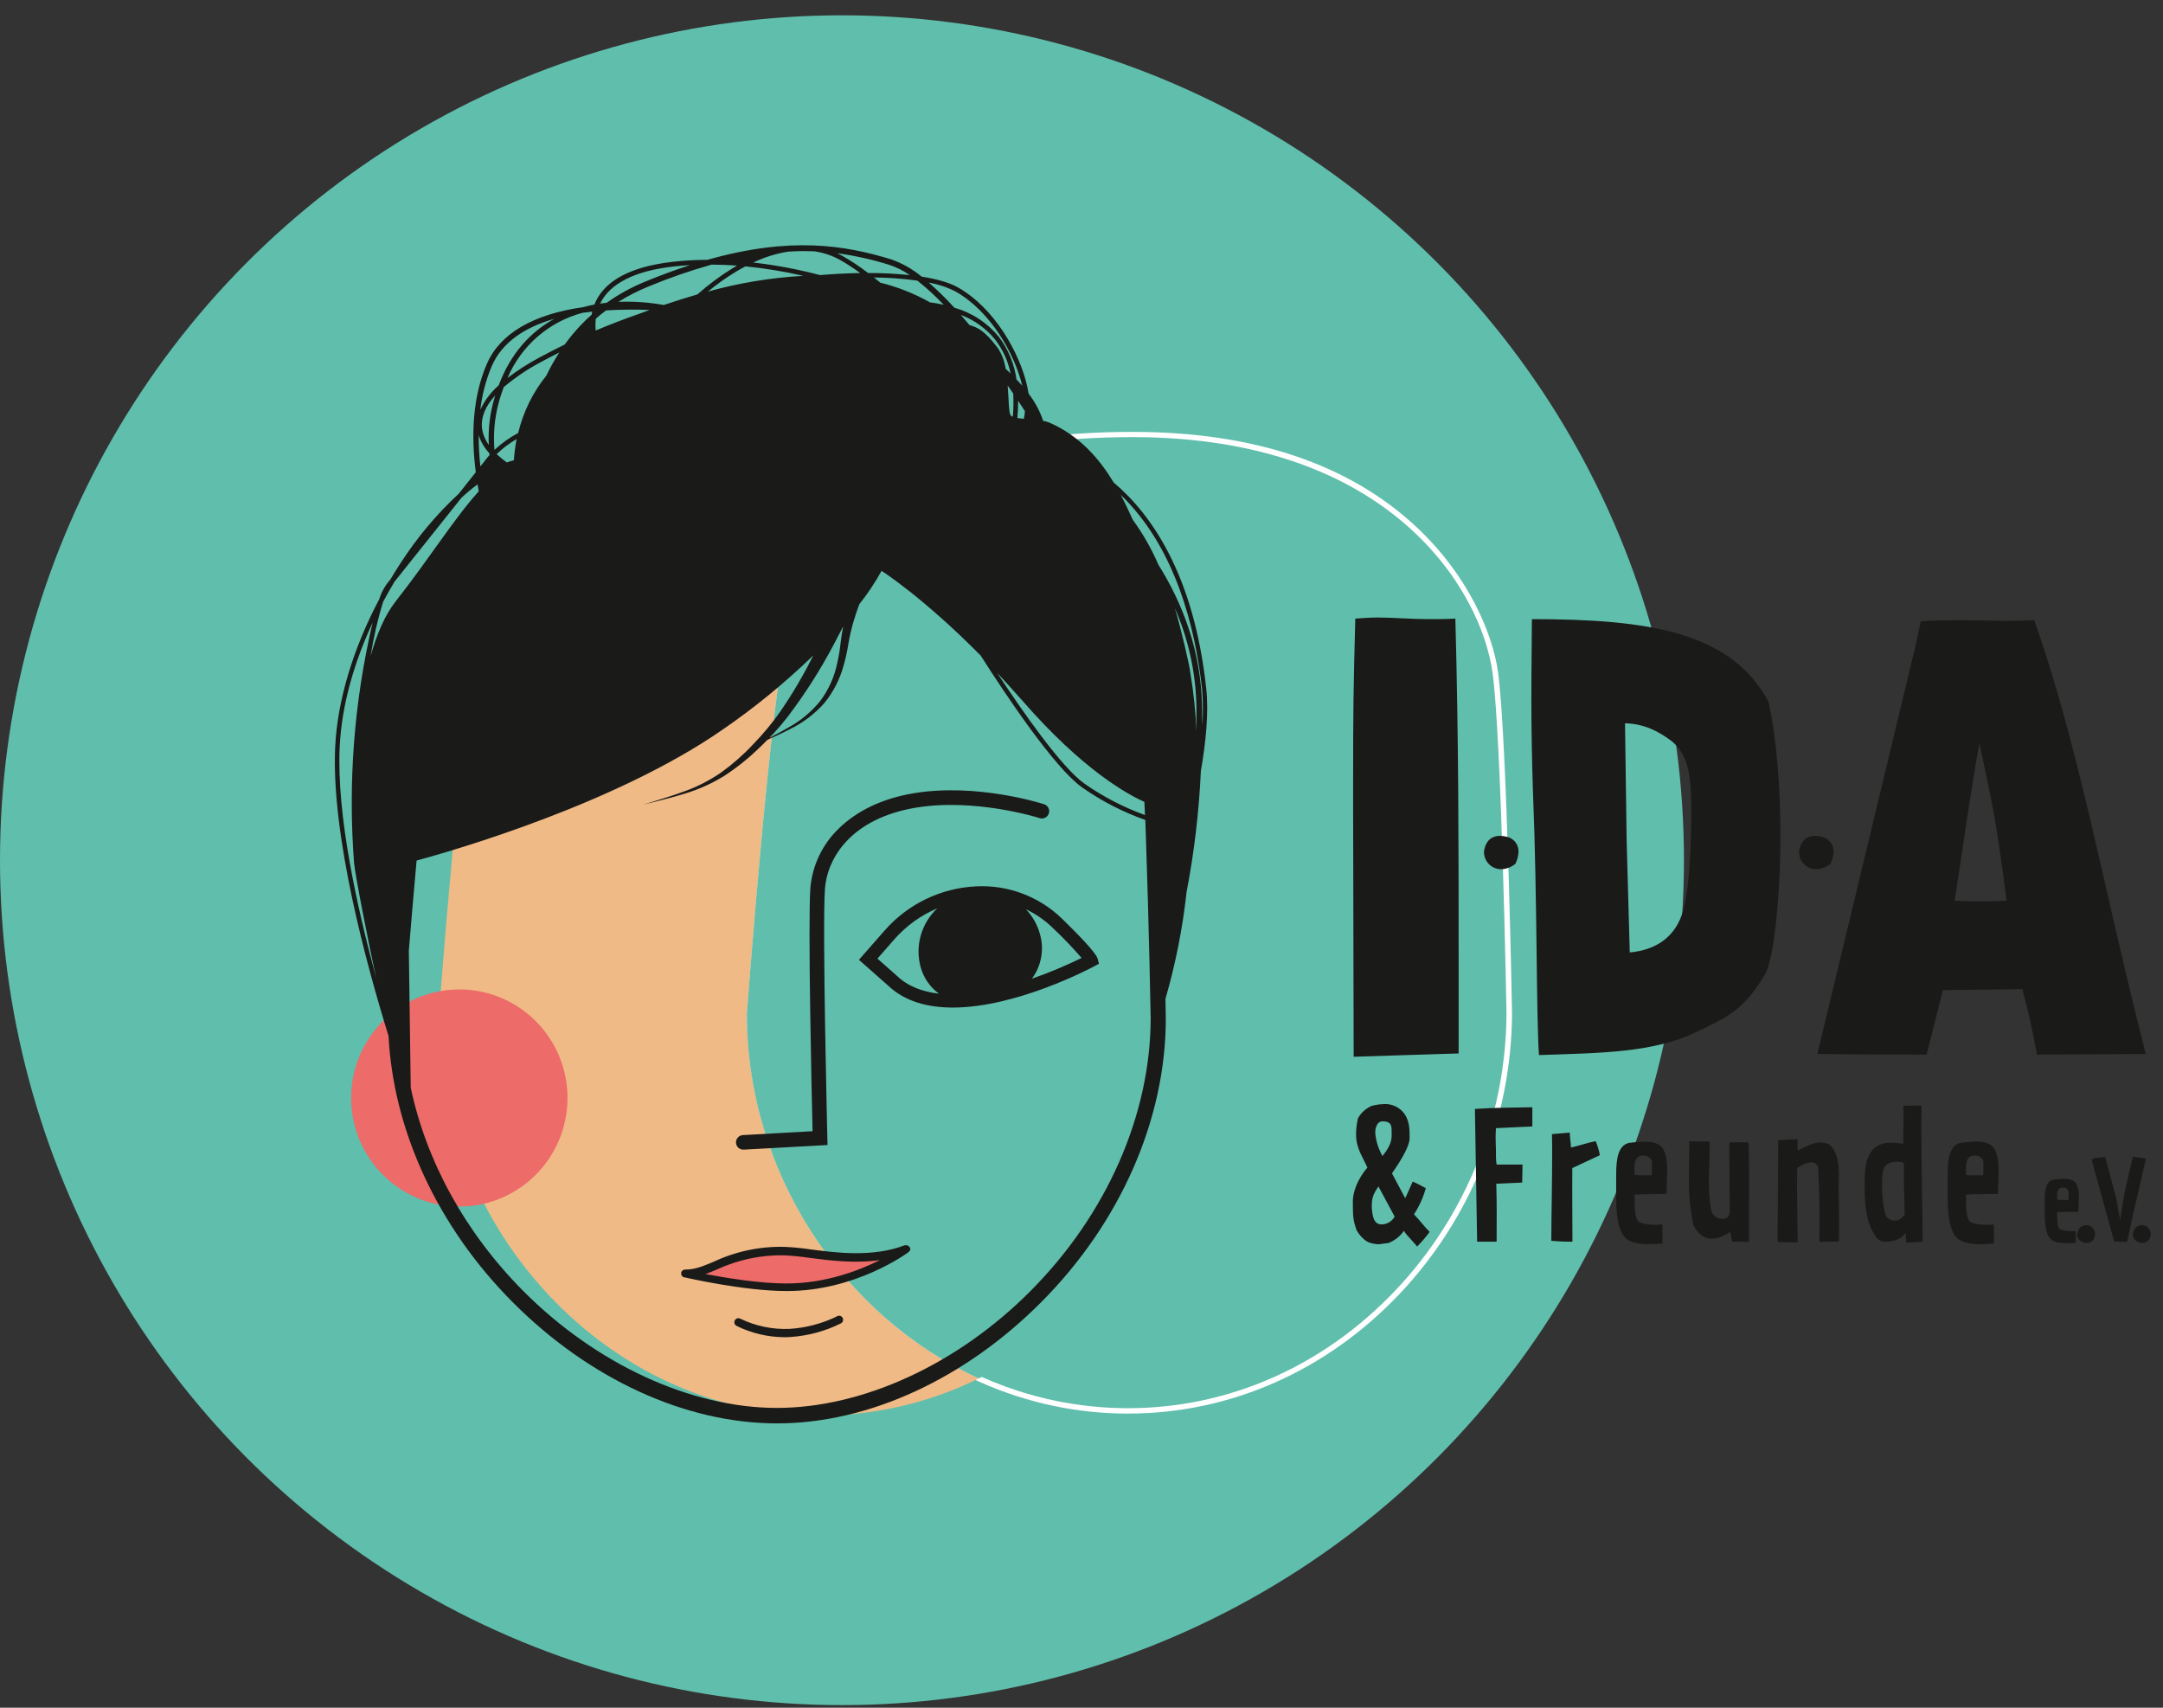 <?xml version="1.0" encoding="UTF-8"?> <svg xmlns="http://www.w3.org/2000/svg" height="60" viewBox="0 0 76 60" width="76"><rect x="0" y="0" width="76" height="60" fill="#333333" stroke="none"/><g fill="none"><ellipse cx="29.584" cy="30.223" fill="#60beac" rx="29.584" ry="29.685"></ellipse><path d="m39.637 49.666c-3.59 0-6.983-1.498-9.56-4.221-2.501-2.658-3.903-6.169-3.925-9.824.034-.468.844-11.313 1.452-13.562.314-1.172.934-2.893 2.66-4.308 2.088-1.71 5.294-2.577 9.536-2.577s7.596 1.124 9.968 3.341c1.83 1.709 2.681 3.754 2.867 5.097.316 2.282.491 11.916.493 12.018-.027 3.653-1.434 7.161-3.936 9.814-2.572 2.722-5.966 4.221-9.554 4.221zm.159-34.308c-10.199 0-11.565 5.072-12.014 6.745-.602 2.237-1.437 13.419-1.445 13.529.025 3.604 1.411 7.064 3.88 9.682 2.536 2.685 5.88 4.162 9.418 4.162s6.881-1.477 9.417-4.162c2.471-2.621 3.858-6.085 3.881-9.693 0-.095-.176-9.717-.491-11.988-.396-2.862-3.545-8.275-12.647-8.275z" fill="#fff"></path><path d="m26.244 35.621s.836-11.271 1.447-13.542c.456-1.697 1.549-4.66 6.132-6.052-1.586-.415-3.22-.616-4.859-.6-9.741 0-11.494 4.544-12.105 6.815-.611 2.271-1.448 13.543-1.448 13.543 0 7.422 5.955 13.95 13.394 13.95 1.938-0 3.851-.447 5.59-1.305-4.806-2.188-8.15-7.246-8.15-12.809z" fill="#f0ba86"></path><path d="m42.195 35.786s-.173-9.703-.491-12.001c-.258-1.861-2.06-6.175-7.883-7.758-4.582 1.393-5.675 4.355-6.132 6.052-.612 2.271-1.448 13.542-1.448 13.542 0 5.563 3.344 10.621 8.15 12.809 4.617-2.268 7.804-7.218 7.804-12.645z" fill="#60beac"></path><path d="m31.719 43.988s-.869.426-1.46.677c-1.349.572-2.093.546-2.738.576s-3.453-.483-3.453-.483c.931-.115 1.298-.782 3.495-.753.919.012 2.689.425 4.156-.017zm-15.58-9.225c2.099 0 3.801 1.708 3.801 3.814s-1.702 3.814-3.801 3.814-3.801-1.708-3.801-3.814 1.702-3.814 3.801-3.814z" fill="#ed6b69"></path><g fill="#1a1a18"><path d="m24.85 9.13c2.92-.829 4.834-.517 6.464-.017.39.137.752.342 1.069.606.552.087.985.215 1.27.376 1.3.733 2.175 2.312 2.437 3.468.02.092.037.181.051.268.224.287.397.611.512.957.075.012.149.032.22.061 1.079.469 1.774 1.299 2.258 2.104 1.328 1.12 2.819 3.243 3.251 7.232.092.841-.011 1.888-.188 2.902-.065 1.43-.233 2.853-.503 4.258-.138 1.269-.386 2.523-.742 3.749.008.386.013.633.013.691 0 3.537-1.591 7.164-4.366 9.954-2.698 2.715-6.086 4.271-9.297 4.271-3.211 0-6.6-1.557-9.298-4.271-2.614-2.63-4.178-6.001-4.349-9.339-.769-2.483-2.019-7.052-1.875-10.152.075-1.625.629-3.46 1.546-5.192.059-.189.147-.368.26-.53l.136-.171c.113-.191.23-.379.352-.566.579-.899 1.269-1.721 2.052-2.448.197-.248.397-.498.594-.749-.162-1.258-.123-2.622.388-3.803.46-1.068 1.624-1.749 3.395-1.999.126-.035.255-.065.385-.09.268-.681 1.018-1.308 2.765-1.503.398-.044.798-.067 1.199-.068zm6.126 10.925c-.228.412-.489.804-.782 1.172-.082.221-.156.441-.22.662-.066.235-.12.474-.162.714-.039.252-.093.502-.162.748-.13.498-.367.962-.693 1.36-.34.38-.751.689-1.209.911-.256.133-.518.252-.78.369l-.064.064c-.089.089-.178.179-.273.265-.366.353-.765.669-1.192.945-.432.267-.897.475-1.383.62-.481.149-.969.264-1.455.386.478-.148.96-.289 1.428-.461.467-.166.911-.393 1.319-.676.402-.29.775-.619 1.113-.982.346-.354.663-.736.948-1.141.436-.633.826-1.296 1.168-1.985-.998.968-2.076 1.85-3.223 2.634-3.715 2.565-9.304 4.191-10.716 4.576-.104 1.151-.198 2.25-.273 3.163.027 2.082.056 4.077.067 4.816.544 2.579 1.914 5.091 3.95 7.139 2.559 2.575 5.893 4.112 8.916 4.112 3.023 0 6.356-1.537 8.915-4.112 2.675-2.69 4.207-6.177 4.218-9.566-.001-.053-.059-3.284-.17-6.44l-.019-.54c-.789-.278-1.537-.663-2.223-1.145-.98-.695-2.701-3.28-3.562-4.631-2.023-2.048-3.483-2.977-3.483-2.977zm-1.563 26.188c.045-.024.099-.023.143.004.044.027.07.075.068.126s-.03.098-.075.122c-.557.277-1.162.44-1.782.48-.071.007-.143.007-.213.007-.58-.005-1.152-.14-1.674-.397-.046-.024-.076-.07-.078-.122-.002-.052.024-.101.068-.128.044-.027.099-.028.145-.002.54.26 1.136.383 1.734.356.578-.037 1.143-.187 1.664-.441zm2.43-2.493.013.001.025.006.026.01.021.014c.008.006.015.013.022.021.01.011.013.017.015.023.002.006.01.011.01.017v.009l.012.008v.026c-.002.009-.004.018-.007.026-.002.009-.005.017-.009.025-.004.007-.01.014-.015.021-.006.008-.013.015-.02.022-.005.007-.005.007-.005.007-.07.056-1.876 1.374-4.285 1.374h-.014c-1.491-.002-3.504-.464-3.59-.483h-.011l-.026-.012c-.008-.004-.015-.009-.022-.014l-.019-.02c-.006-.007-.011-.015-.015-.023-.004-.008-.007-.017-.009-.025-.003-.009-.005-.018-.005-.028v-.044c.002-.007.004-.014.007-.021l.013-.022.016-.021.021-.017.023-.013.027-.008.028-.003.172-.01c.281-.032.537-.141.848-.272.775-.362 1.624-.539 2.479-.516.306.013.611.043.913.089.919.12 2.176.284 3.311-.146h.038c.009-.001.018-.001.026 0zm-4.281.355c-.815-.018-1.623.151-2.364.494-.142.06-.276.117-.41.164.73.137 1.901.331 2.834.331h.016c1.361 0 2.539-.45 3.278-.821-.897.126-1.78.011-2.476-.079-.291-.045-.585-.074-.879-.088zm4.516-16.231c2.23-.376 4.513.352 4.61.383.134.044.208.188.164.323s-.187.208-.321.165c-.022-.008-2.265-.72-4.367-.365-2.216.375-3.094 1.72-3.178 2.855-.098 1.331.084 8.672.084 8.746l.007.248-2.936.163h-.014c-.145.005-.263-.106-.267-.248-.004-.141.107-.259.248-.263l2.443-.137c-.032-1.321-.167-7.317-.077-8.547.069-.79.42-1.528.989-2.078.638-.632 1.543-1.062 2.616-1.244zm2.217 3.268c1.116-.058 2.206.35 3.012 1.127.545.529 1.205 1.205 1.261 1.416l.045.176-.159.085c-.149.082-2.742 1.454-4.976 1.454-.871 0-1.688-.208-2.286-.784l-1.012-.894.898-1.023c.817-.936 1.978-1.498 3.216-1.557zm-1.361.771c-.579.245-1.095.618-1.51 1.09l-.594.677.675.597c.393.379.911.57 1.485.635-.322-.237-.552-.579-.651-.967-.187-.736.041-1.515.596-2.032zm-19.843-10.034c-.643 1.384-1.088 2.894-1.156 4.374-.11 2.382.611 5.644 1.297 8.149-.242-1.032-.761-3.7-.791-4.08-.218-2.831.002-5.68.651-8.444zm22.956 10.068c.237.247.408.55.496.882.152.535.046 1.111-.286 1.557.599-.208 1.181-.452 1.747-.729-.321-.37-.66-.723-1.016-1.058-.275-.268-.593-.488-.941-.652zm-1.013-8.309c.916 1.394 2.27 3.328 3.07 3.895.657.461 1.372.831 2.126 1.103-.007-.155-.012-.31-.019-.463-.61-.27-2.187-1.14-4.299-3.568-.303-.344-.596-.665-.879-.967zm-5.405-1.635c-.107.212-.216.421-.329.633-.474.899-1.022 1.757-1.637 2.566-.156.201-.322.396-.496.583-.043.046-.087.092-.131.137.232-.116.452-.235.671-.364.432-.237.813-.557 1.122-.941.291-.393.492-.844.59-1.323.054-.239.094-.481.119-.724.022-.191.054-.379.09-.567zm11.648-.645c.193.619.53 2.045.549 2.296.119.698.19 1.403.213 2.11l-.003-.055.002-.416-0-.481c-.024-1.191-.283-2.365-.761-3.454zm-1.898-3.972c.168.32.307.622.427.882.357.491.658 1.02.899 1.578.84 1.34 1.493 3.006 1.531 4.962.005.245.005.485.005.721l-0-.046.018-.286c.009-.221.009-.443-.001-.664l-.022-.331c-.24-2.151-.934-4.963-2.857-6.816zm-22.598-.369c-.186.138-.374.294-.563.468-.987 1.24-1.906 2.39-2.353 2.948-.139.232-.274.469-.403.712-.193.625-.34 1.264-.44 1.911.214-.772.5-1.446.887-1.935 1.187-1.512 2.047-2.901 2.913-3.859-.015-.082-.029-.163-.042-.245zm.038-1.732c-.001.368.019.737.06 1.103l.236-.299.086-.101-.007-.065c-.17-.182-.299-.4-.376-.637zm1.334.141c-.255.147-.491.325-.702.529.113.106.232.204.357.293.052-.019.102-.037.153-.051.032-.01.064-.018.096-.025.015-.251.048-.5.097-.746zm1.496-3.04c-.207.1-.412.211-.616.321-.476.248-.923.549-1.334.895-.077.206-.144.416-.198.63-.129.514-.172 1.046-.127 1.575.251-.234.531-.434.833-.594.176-.737.513-1.426.989-2.014.133-.28.285-.551.454-.812zm-2.25 1.507c-.397.443-.544.878-.434 1.3.043.158.114.308.21.441-.024-.488.024-.976.143-1.45.026-.098.054-.193.081-.291zm18.374.187c.001.208-.008.411-.025.605.067.012.145.022.227.03.019-.088.032-.178.038-.269-.075-.115-.155-.237-.241-.366zm-.367-.537c.043.513.034.971.11 1.054.02.02.045.035.071.045.024-.271.029-.544.015-.816-.064-.092-.129-.186-.197-.283zm-15.925-2.344c-.996.286-1.827.796-2.204 1.668-.205.488-.34 1.004-.4 1.53.152-.328.371-.619.644-.855.422-1.131 1.124-1.882 1.96-2.344zm13.154-1.27c.316.276.616.571.898.882.614.173 1.159.53 1.564 1.024.331.438.544.954.619 1.498.071.072.14.147.203.221-.267-1.117-1.108-2.615-2.347-3.314-.295-.15-.61-.255-.936-.311zm-11.826 1.019c-.114.013-.227.028-.34.042-1.184.315-2.156 1.16-2.637 2.29.355-.27.731-.512 1.124-.721.293-.157.589-.308.887-.455.275-.382.591-.733.943-1.045.007-.036.014-.073.023-.11zm12.951.117c.102.116.204.235.304.355.285.092.503.163.989.797.149.222.245.475.282.74.058.055.116.109.174.164-.088-.431-.273-.837-.541-1.186-.318-.393-.735-.694-1.209-.87zm-10.94-.174c-.508-.021-1.017-.016-1.525.015-.125.095-.251.191-.36.291-.015.138-.017.277-.005.415.513-.215 1.026-.412 1.538-.59.119-.045.236-.089.353-.131zm2.184-1.594c-.764.215-1.514.476-2.247.781-.357.146-.701.323-1.027.528.533-.022 1.067.015 1.592.11.408-.138.802-.262 1.182-.372.388-.345.806-.655 1.248-.927l.143-.085c-.301-.022-.598-.035-.891-.035zm5.702.452.225.182c.61.151 1.198.384 1.746.692.167.022.327.051.481.085-.288-.305-.598-.589-.927-.849-.506-.07-1.015-.106-1.525-.11zm-6.461-.433c-.196.011-.388.026-.577.047-1.369.153-2.241.6-2.583 1.305.077-.012.155-.022.233-.031.424-.301.88-.551 1.361-.746.552-.227 1.071-.417 1.566-.576zm1.946.042c-.115.061-.233.128-.354.201-.336.205-.657.433-.96.684 1.093-.303 2.216-.488 3.348-.551-.67-.155-1.349-.267-2.034-.333zm3.226-.461c.064.031.125.062.184.094.314.179.615.38.901.601.488-.002.977.023 1.463.074-.218-.153-.457-.274-.71-.358-.6-.189-1.214-.326-1.837-.41zm-.799-.067c-.297-.012-.608-.011-.927.011-.424.068-.836.197-1.224.383.791.09 1.575.238 2.345.441.497-.042.969-.065 1.414-.072-.226-.166-.462-.319-.705-.458-.28-.156-.586-.259-.902-.305z"></path><path d="m48.636 38.79c.179-.007.356.044.505.143.251.173.387.442.387.902v.185c-.019.25-.251.68-.619 1.205l.464.872c.107-.209.158-.358.268-.585.148.072.309.149.457.233-.09.327-.231.637-.416.92.238.245.352.423.551.617-.134.181-.281.353-.44.513-.185-.229-.375-.396-.465-.551-.135.196-.327.346-.549.43-.202.018-.268.042-.352.042-.101-.005-.2-.023-.297-.054-.155-.041-.363-.249-.464-.441-.12-.34-.132-.453-.132-1.02 0-.281.143-.759.512-1.176-.185-.423-.399-.675-.399-1.182.002-.186.024-.371.066-.551.11-.199.284-.354.493-.441.14-.036.284-.056.429-.06zm9.15 1.32c.256 0 .502.041.633.238s.16.484.16.783c0 .233-.018.471-.018.686l-.012.131c-.348.012-.788 0-1.118.024.023.262-.036.77.148.96.256.114.559.108.833.09v.668c-.143.012-.303.024-.458.024-.338 0-.666-.049-.838-.215-.282-.281-.33-.888-.33-1.439l.001-.852c.006-.473.06-.95.439-1.052.185-.026.372-.041.559-.047zm11.649 0c.256 0 .497.041.627.238.131.197.162.484.162.783 0 .233-.019.471-.019.686l-.012.131c-.348.012-.788 0-1.118.024.023.262-.036.77.148.96.256.114.559.108.833.09l.005.668c-.143.012-.303.024-.457.024-.34 0-.667-.049-.84-.215-.282-.281-.33-.888-.33-1.439v-.734c0-.508.029-1.06.44-1.17.185-.026.372-.041.559-.047zm3.077 1.308c.17 0 .334.03.424.15.084.151.121.321.107.491 0 .147-.012.297-.012.431l-.008.083c-.23.008-.524 0-.746.015.015.162-.025.483.099.603.178.06.368.079.555.056v.42c-.095.008-.202.014-.306.014-.225 0-.442-.024-.559-.135-.19-.176-.222-.558-.222-.903v-.461c0-.319.02-.664.294-.735.123-.016.248-.026.372-.03zm2.762 1.627c.045-0.0.089.011.127.033.102.053.167.158.168.273.001.042-.006.084-.019.123-.039.121-.154.2-.28.195-.116.001-.224-.057-.287-.154-.027-.043-.043-.092-.045-.142.009-.085.041-.165.093-.233.008-.003.008-.011.008-.011.065-.055.148-.085.234-.085zm-1.956-0c.044-0.0.088.011.126.033.102.053.167.158.168.273.001.042-.005.084-.019.123-.039.121-.154.201-.28.195-.115.002-.224-.054-.288-.15-.027-.043-.042-.092-.044-.142.01-.089.045-.173.1-.244.066-.057.149-.089.236-.089zm-5.8-4.201c-.011.358-.011.734-.007 1.122 0 1.152.035 2.406.047 3.66l-.577.036-.03-.358c-.101.212-.416.322-.672.322-.118.011-.234-.029-.321-.11-.386-.493-.44-1.168-.44-1.764v-.305c.007-.275.012-.901.416-1.163.144-.096.315-.144.488-.138.151.004.303.017.453.036-.007-.633.023-1.117 0-1.332zm-4.36 1.182c-.005.149.005.29.012.4.242-.12.511-.287.791-.287.115-.001.229.027.33.084.279.268.321.68.321 1.081 0 .154-.008.31-.008.449 0 .394.018.83.018 1.296 0 .185-.012.376-.012.572l-.685.007c.019-.963 0-1.786-.047-2.646-.044-.091-.138-.147-.238-.143-.164 0-.363.119-.493.192-.018.812.012 1.719.018 2.608-.089.012-.173.012-.249.012-.155 0-.286-.012-.458-.012l.024-3.587c.262 0 .434-.024.678-.024zm11.781.615.464.061c-.194.862-.46 1.953-.666 2.935l-.455-.023-.793-2.883.146-.045.33-.037c.123.42.224.851.362 1.334.071.252.105.62.173.882l.048-.348c.101-.723.265-1.3.392-1.874zm-15.583-.545.714.011c.012.868-.096 1.62.059 2.426.049.174.207.293.387.292.19.012.262-.138.262-.287l-.018-2.399c.119-.007.247-.007.357-.007.113 0 .226 0 .324.011.011.423.018.829.018 1.229 0 .585-.007 1.164-.007 1.785v.471c-.047.006-.095.008-.143.007-.112 0-.229-.012-.338-.012-.033 0-.075.006-.11.006l-.066-.345c-.148.089-.392.238-.648.238-.225 0-.458-.114-.642-.465-.121-.559-.175-1.13-.162-1.701 0-.43.012-.866.012-1.259zm-5.515-1.194v.675l-1.279.06c-.03.455.012.711 0 .992-0.0.096.008.192.024.287h.91l-.012.633-.91.041c.023.746.012 1.355.012 2.035h-.685l-.078-4.663c.655-.047 1.35-.047 2.017-.06zm1.315.891c0 .166.042.394.042.525.309-.072.518-.149.868-.226.066.159.116.325.148.495l-.969.453c-.007.979.005 1.773.005 2.585h-.131c-.226 0-.452-.018-.612-.03.005-1.062.03-2.065.03-3.038 0-.239 0-.477-.007-.71zm-6.724 1.89c-.112.191-.232.316-.232.668-.001.056.001.112.007.168.03.322.113.501.345.501.188-.006.359-.11.452-.275zm18.462-.821c-.182-.089-.66-.084-.732.28-.089.425 0 1.427.119 1.6.108.155.435.257.643-.077-.024-.692-.03-1.176-.03-1.803zm5.586.863c-.246 0-.198.281-.198.427.133.009.267.012.4.008l.004-.273c-.004-.047-.028-.091-.067-.122s-.089-.045-.139-.039zm-14.748-1.126c-.369 0-.298.448-.298.68.167.024.381.006.601.012l.007-.437c0-.161-.149-.256-.31-.256zm11.649 0c-.368 0-.303.448-.297.68.166.024.38.006.6.012l.007-.437c0-.161-.149-.256-.31-.256zm-20.805-1.201c-.213 0-.274.287-.249.466.031.265.116.521.249.752.162-.203.34-.454.322-.764-.012-.227.053-.454-.322-.454zm-.153-17.702c.569 0 1.066.057 1.868.057.248 0 .516 0 .845-.019.115 4.217.115 8.093.115 12.173v3.105l-3.688.116s-.017-6.441-.019-8.671l-0-1.059c.001-2.403.007-3.067.076-5.664.305-.02.554-.039.802-.039zm5.402.057c4.146 0 6.992.46 8.311 2.894.305 1.38.421 3.106.421 4.697 0 2.396-.268 4.543-.574 4.945-.726 1.189-1.242 1.423-2.388 1.975-1.528.729-3.344.729-5.522.805-.1-1.571-.057-5.521-.21-9.24-.038-1.15-.057-2.266-.057-3.258 0-1.189.019-2.185.019-2.818zm15.398.039c.287 0 .611.019 1.185.019.286 0 .63 0 1.069-.019 1.586 4.505 2.389 9.24 3.916 15.24l-3.821.019c-.229-1.169-.229-1.207-.515-2.3-.783.019-2.064.019-2.79.039l-.572 2.261c-1.547 0-2.064 0-3.84-.019l3.458-14.378.173-.824c.42-.039.955-.039 1.738-.039zm-12.126 3.619.057 4.122.11 3.93c.902-.082 1.624-.523 1.891-1.515.171-.67.267-1.878.267-3.22l0-.386c-.003-.968-.055-1.861-.758-2.356-.401-.287-.879-.556-1.567-.574zm12.451.713c-.33 1.744-.842 5.521-.879 5.521.611.031 1.224.031 1.835 0 0 0-.191-1.514-.344-2.453-.191-1.207-.612-3.067-.612-3.067zm-16.842 3.242c.089.003.177.016.263.04.234.062.394.279.386.522-.006.147-.044.291-.11.422-.141.117-.317.183-.5.189-.326.001-.594-.259-.603-.587 0-.04.005-.08.015-.119.085-.362.318-.466.549-.466zm11.07 0c.089.003.177.016.263.04.234.062.394.279.386.522-.006.147-.044.291-.11.422-.141.117-.317.183-.5.189-.326 0-.593-.26-.602-.587-0-.04.005-.08.014-.119.085-.362.316-.466.549-.466z"></path></g></g></svg> 